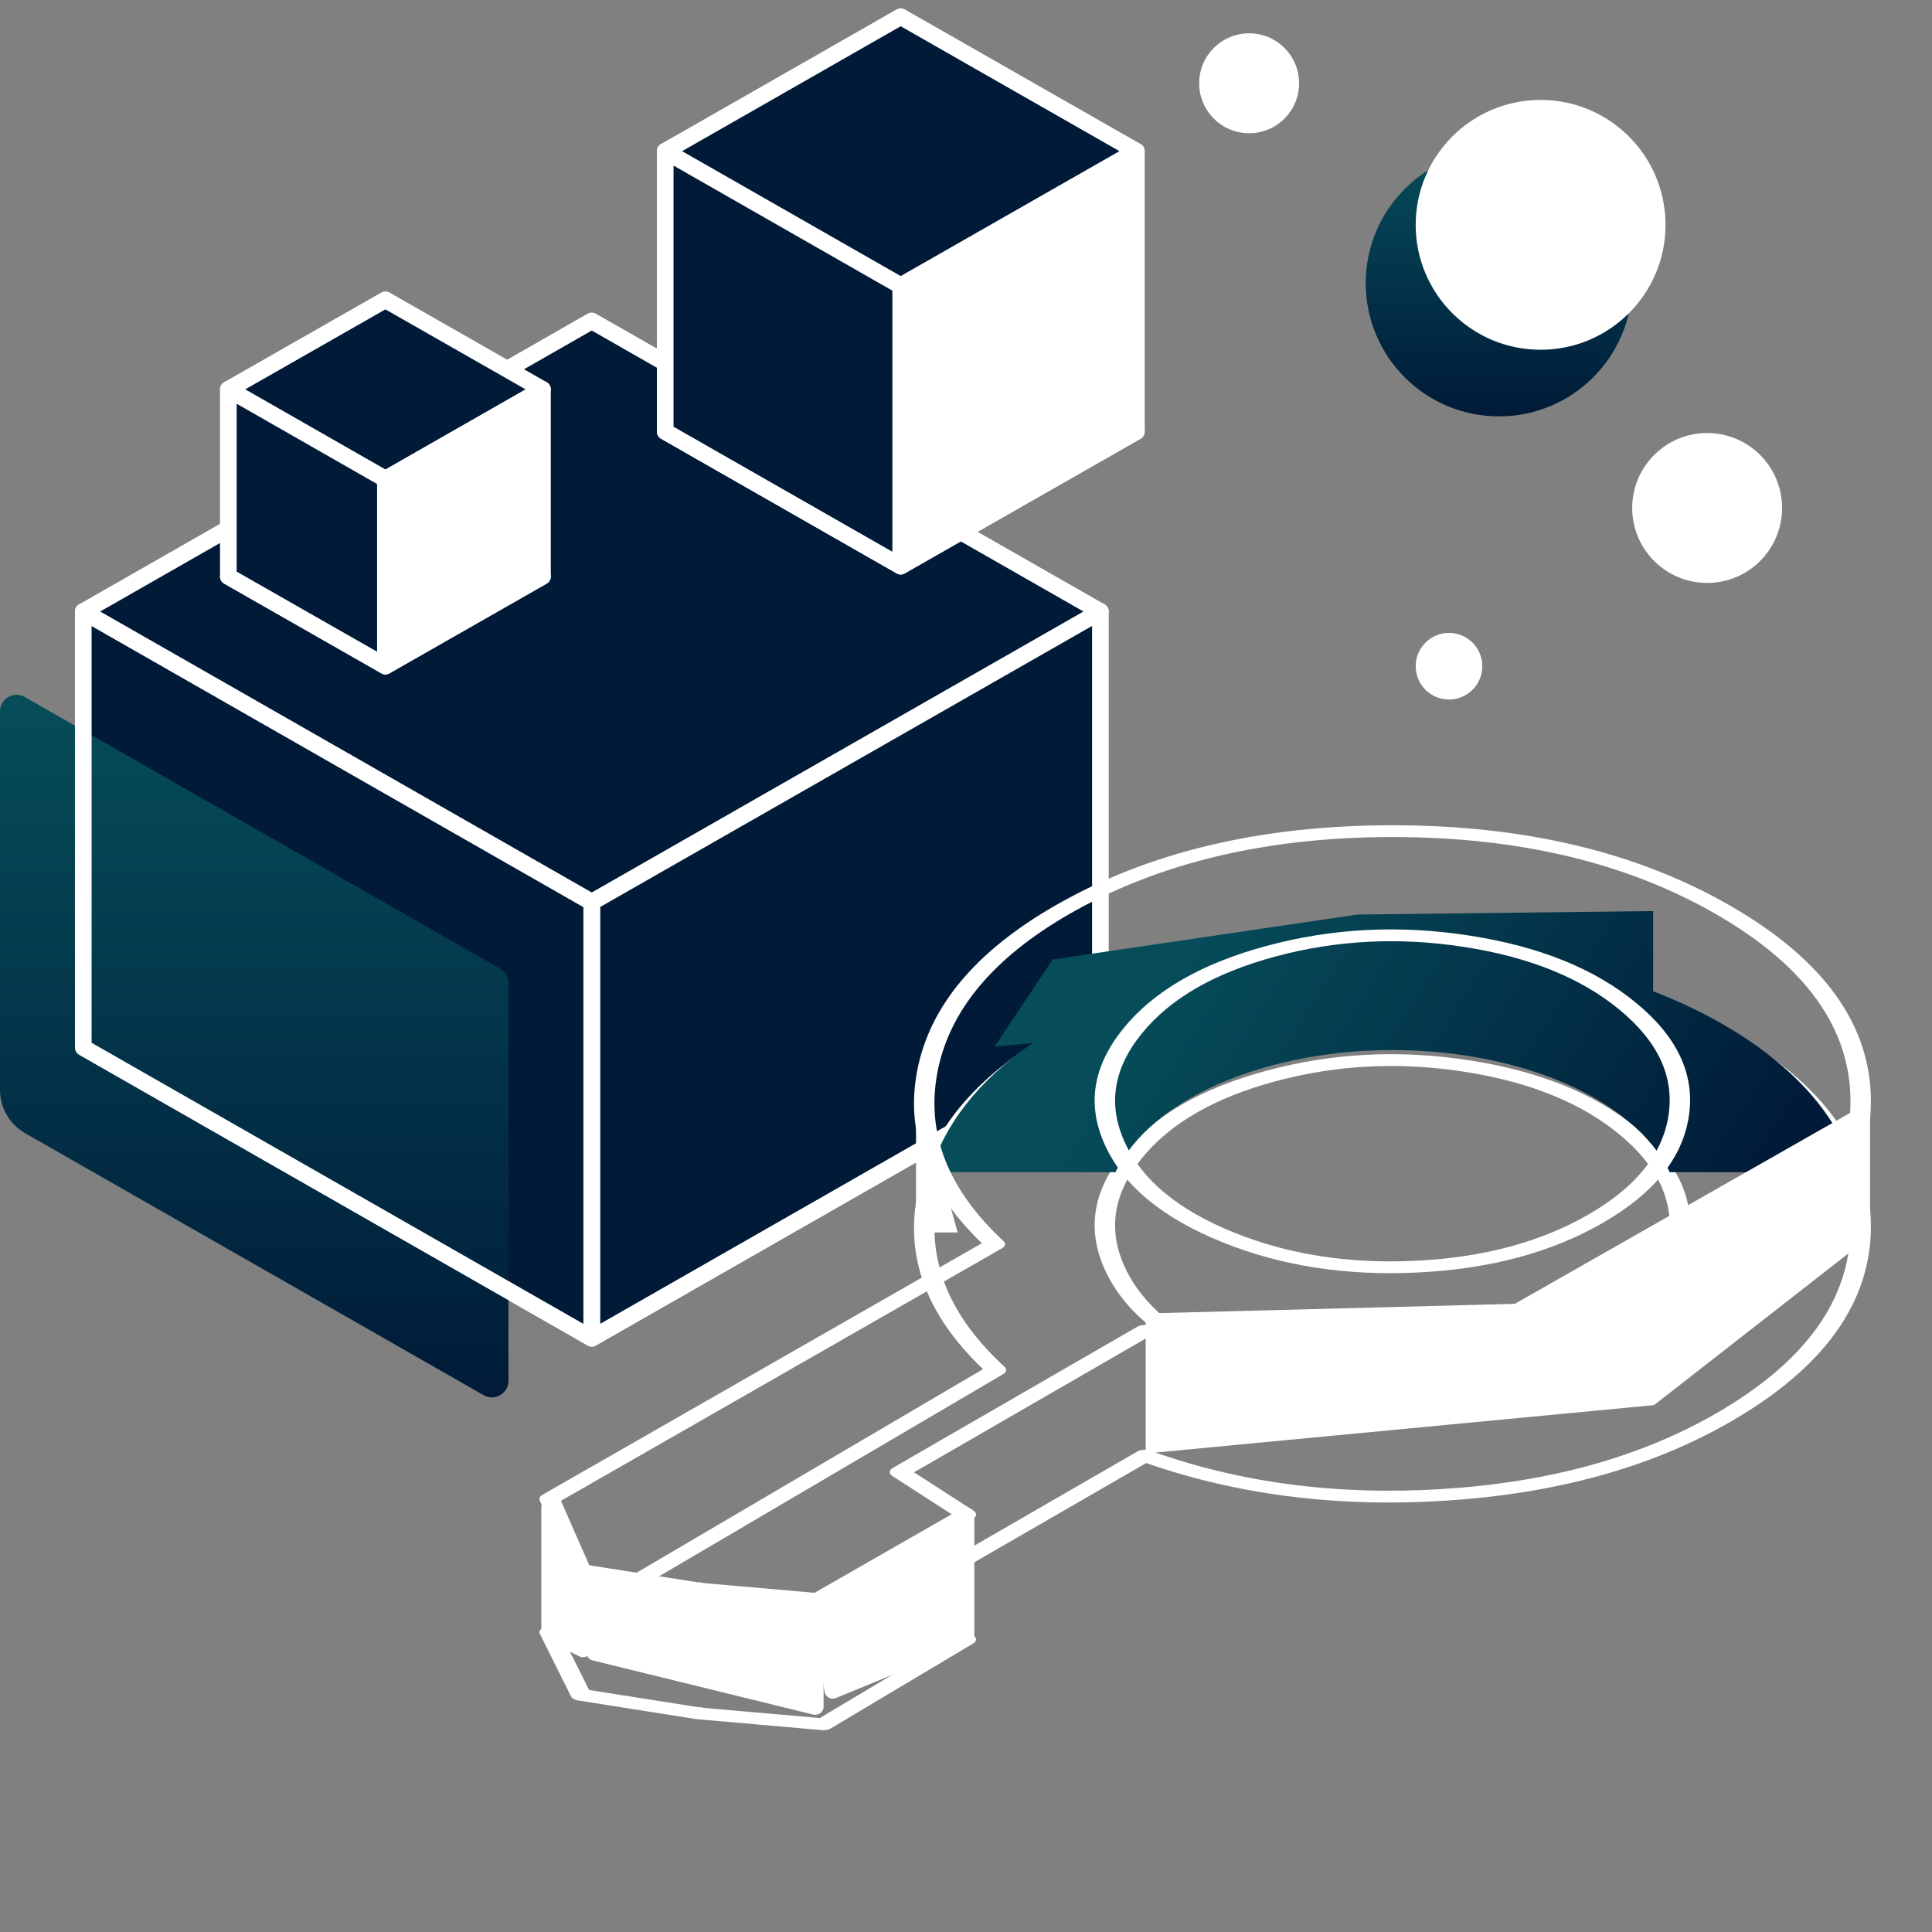 <svg width="116" height="116" viewBox="0 0 116 116" fill="none" xmlns="http://www.w3.org/2000/svg" xmlns:xlink="http://www.w3.org/1999/xlink">
	<rect x="0" y="0" width="116" height="116" fill="#808080" stroke="none"/>
	<defs>
		<clipPath id="clip447_26760">
			<rect id="Frame 2072750471" width="116" height="116" fill="white" fill-opacity="0"/>
		</clipPath>
		<linearGradient id="paint_linear_447_26766_0" x1="15.269" y1="41" x2="15.269" y2="84.628" gradientUnits="userSpaceOnUse">
			<stop stop-color="#064E5A"/>
			<stop offset="1" stop-color="#001A38"/>
		</linearGradient>
		<linearGradient id="paint_linear_447_26778_0" x1="72.342" y1="54.701" x2="103.495" y2="74.5" gradientUnits="userSpaceOnUse">
			<stop stop-color="#064C59"/>
			<stop offset="1" stop-color="#001A38"/>
		</linearGradient>
		<linearGradient id="paint_linear_447_26801_0" x1="90" y1="9" x2="90" y2="25" gradientUnits="userSpaceOnUse">
			<stop stop-color="#064D5A"/>
			<stop offset="1" stop-color="#001A38"/>
		</linearGradient>
	</defs>
	<rect id="Frame 2072750471" width="116" height="116" fill="#FFFFFF" fill-opacity="0"/>
	<g clip-path="url(#clip447_26760)">
		<path id="Vector 55" d="M35.53 80.35L66.07 62.89L35.53 45.44L5 62.89L35.53 80.35Z" stroke="#FFFFFF" stroke-opacity="1" stroke-width="1" stroke-linejoin="round"/>
		<path id="Vector 60" d="M35.53 54.17L35.53 80.35L5 62.9L5 36.72L35.53 54.17Z" fill="#001A38" fill-opacity="1" fill-rule="nonzero"/>
		<path id="Vector 58" d="M35.53 54.17L5 36.72L35.53 19.27L66.07 36.72L35.53 54.17Z" fill="#001A38" fill-opacity="1" fill-rule="nonzero"/>
		<path id="Vector 58" d="M35.53 54.17L66.07 36.72L35.53 19.27L5 36.72L35.53 54.17Z" stroke="#FFFFFF" stroke-opacity="1" stroke-width="1" stroke-linejoin="round"/>
		<path id="Vector 56" d="M66.07 62.89L35.53 80.35L35.53 54.17L66.07 36.72L66.07 62.89Z" fill="#001A38" fill-opacity="1" fill-rule="nonzero"/>
		<path id="Vector 56" d="M66.07 62.89L66.07 36.72L35.53 54.17L35.53 80.35L66.07 62.89Z" stroke="#FFFFFF" stroke-opacity="1" stroke-width="1" stroke-linejoin="round"/>
		<path id="Vector 59" d="M30.53 59.03L30.53 82.9C30.53 83.67 29.7 84.15 29.04 83.77L1.51 68.04C0.57 67.5 0 66.51 0 65.43L0 42.72C0 41.95 0.82 41.47 1.49 41.85L30.03 58.16C30.34 58.34 30.53 58.67 30.53 59.03Z" fill="url(#paint_linear_447_26766_0)" fill-opacity="1" fill-rule="nonzero"/>
		<path id="Vector 57" d="M35.53 54.17L5 36.72L5 62.9L35.53 80.35L35.53 54.17Z" stroke="#FFFFFF" stroke-opacity="1" stroke-width="1" stroke-linejoin="round"/>
		<path id="Vector 55" d="M54.08 33.99L68.23 25.91L54.08 17.83L39.94 25.91L54.08 33.99Z" stroke="#FFFFFF" stroke-opacity="1" stroke-width="1" stroke-linejoin="round"/>
		<path id="Vector 58" d="M54.08 17.16L39.94 9.08L54.08 1L68.23 9.08L54.08 17.16Z" fill="#001A38" fill-opacity="1" fill-rule="nonzero"/>
		<path id="Vector 58" d="M54.08 17.16L68.23 9.08L54.08 1L39.94 9.08L54.08 17.16Z" stroke="#FFFFFF" stroke-opacity="1" stroke-width="1" stroke-linejoin="round"/>
		<path id="Vector 56" d="M68.23 25.91L54.08 33.99L54.08 17.16L68.23 9.08L68.23 25.91Z" fill="#FFFFFF" fill-opacity="1" fill-rule="nonzero"/>
		<path id="Vector 56" d="M68.23 25.91L68.23 9.08L54.08 17.16L54.08 33.99L68.23 25.91Z" stroke="#FFFFFF" stroke-opacity="1" stroke-width="1" stroke-linejoin="round"/>
		<path id="Vector 57" d="M54.08 17.16L54.08 33.99L39.94 25.91L39.94 9.08L54.08 17.16Z" fill="#001A38" fill-opacity="1" fill-rule="nonzero"/>
		<path id="Vector 57" d="M54.08 17.16L39.94 9.08L39.94 25.91L54.08 33.99L54.08 17.16Z" stroke="#FFFFFF" stroke-opacity="1" stroke-width="1" stroke-linejoin="round"/>
		<mask id="mask_447_26774" fill="white">
			<path id="Union" d="M103.492 85.101C94.064 90.543 79.578 91.309 68.728 87.397L54.037 95.878L57.993 98.43L49.444 103.529L41.929 102.872L41.959 102.851L41.929 102.869L34.874 101.758L33 97.999L59.797 82.255C52.975 75.986 54.286 67.599 63.732 62.145C74.702 55.812 92.522 55.812 103.492 62.145C114.461 68.478 114.461 78.768 103.492 85.101ZM95.807 80.664C98.789 78.942 100.449 76.744 100.788 74.491C101.16 72.065 99.984 69.765 97.736 67.914C95.32 65.918 91.858 64.591 88.075 64.008C84.001 63.375 79.874 63.644 76.325 64.601C72.501 65.628 69.638 67.366 67.985 69.416C66.199 71.622 65.941 74.016 66.957 76.199C68.045 78.552 70.512 80.481 73.722 81.777C77.175 83.176 81.213 83.738 85.114 83.54C89.316 83.33 93.036 82.262 95.807 80.664Z" clip-rule="evenodd" fill="" fill-opacity="1" fill-rule="evenodd"/>
		</mask>
		<path id="Union" d="M103.492 85.101C94.064 90.543 79.578 91.309 68.728 87.397L54.037 95.878L57.993 98.43L49.444 103.529L41.929 102.872L41.959 102.851L41.929 102.869L34.874 101.758L33 97.999L59.797 82.255C52.975 75.986 54.286 67.599 63.732 62.145C74.702 55.812 92.522 55.812 103.492 62.145C114.461 68.478 114.461 78.768 103.492 85.101ZM95.807 80.664C98.789 78.942 100.449 76.744 100.788 74.491C101.16 72.065 99.984 69.765 97.736 67.914C95.32 65.918 91.858 64.591 88.075 64.008C84.001 63.375 79.874 63.644 76.325 64.601C72.501 65.628 69.638 67.366 67.985 69.416C66.199 71.622 65.941 74.016 66.957 76.199C68.045 78.552 70.512 80.481 73.722 81.777C77.175 83.176 81.213 83.738 85.114 83.54C89.316 83.33 93.036 82.262 95.807 80.664Z" clip-rule="evenodd" fill="#FFFFFF" fill-opacity="1" fill-rule="evenodd" mask="url(#mask_447_26774)"/>
		<path id="Union" d="M103.924 85.351Q96.767 89.483 86.709 90.108Q76.8 90.724 68.403 87.696L68.728 87.397L69.161 87.647L54.469 96.128L54.037 95.878L54.493 95.643L58.449 98.194Q58.487 98.219 58.517 98.248Q58.547 98.276 58.567 98.307Q58.587 98.338 58.596 98.371Q58.606 98.404 58.605 98.437Q58.604 98.47 58.592 98.503Q58.58 98.535 58.558 98.566Q58.536 98.596 58.504 98.624Q58.473 98.652 58.433 98.676L49.884 103.775Q49.781 103.837 49.64 103.864Q49.499 103.892 49.352 103.879L41.837 103.221Q41.778 103.216 41.721 103.204Q41.664 103.192 41.613 103.174Q41.561 103.156 41.517 103.133Q41.472 103.11 41.436 103.081Q41.4 103.053 41.375 103.022Q41.349 102.99 41.335 102.957Q41.32 102.923 41.318 102.888Q41.315 102.853 41.324 102.819Q41.35 102.721 41.459 102.645L41.489 102.625L41.959 102.851L42.392 103.101L42.362 103.119Q42.304 103.152 42.234 103.175Q42.164 103.198 42.086 103.21Q42.008 103.222 41.927 103.222Q41.846 103.222 41.768 103.21L34.713 102.099Q34.637 102.087 34.569 102.064Q34.501 102.042 34.445 102.01Q34.389 101.978 34.348 101.939Q34.308 101.9 34.286 101.856L32.412 98.097Q32.389 98.052 32.388 98.005Q32.387 97.958 32.407 97.913Q32.427 97.867 32.467 97.826Q32.507 97.785 32.563 97.752L59.361 82.007L59.797 82.255L59.279 82.443Q53.999 77.592 55.055 71.857Q56.127 66.037 63.299 61.895Q71.706 57.042 83.612 57.042Q95.518 57.042 103.924 61.895Q112.331 66.749 112.331 73.623Q112.331 80.497 103.924 85.351ZM103.059 84.851Q111.106 80.204 111.106 73.623Q111.106 67.042 103.059 62.395Q95.011 57.749 83.612 57.749Q72.213 57.749 64.165 62.395Q57.299 66.36 56.273 71.932Q55.262 77.423 60.316 82.067Q60.343 82.092 60.363 82.119Q60.383 82.147 60.394 82.175Q60.406 82.204 60.409 82.234Q60.412 82.263 60.406 82.293Q60.401 82.322 60.387 82.351Q60.373 82.379 60.351 82.406Q60.329 82.433 60.3 82.457Q60.27 82.482 60.234 82.503L33.437 98.248L33 97.999L33.589 97.902L35.463 101.66L34.874 101.758L35.036 101.417L42.09 102.528L41.929 102.869L41.496 102.619L41.526 102.601Q41.566 102.578 41.613 102.559Q41.66 102.541 41.712 102.528Q41.764 102.514 41.819 102.507Q41.875 102.499 41.932 102.498Q41.988 102.496 42.045 102.501Q42.101 102.506 42.155 102.516Q42.209 102.526 42.258 102.543Q42.308 102.559 42.352 102.58Q42.398 102.602 42.436 102.629Q42.474 102.656 42.502 102.687Q42.53 102.718 42.547 102.751Q42.564 102.785 42.569 102.82Q42.575 102.854 42.568 102.889Q42.562 102.923 42.544 102.957Q42.526 102.99 42.497 103.02Q42.468 103.051 42.429 103.078L42.399 103.098L41.929 102.872L42.021 102.522L49.536 103.18L49.444 103.529L49.004 103.284L57.552 98.184L57.993 98.43L57.536 98.666L53.58 96.114Q53.541 96.089 53.511 96.06Q53.481 96.032 53.462 96Q53.441 95.969 53.432 95.935Q53.423 95.902 53.424 95.869Q53.426 95.835 53.438 95.802Q53.451 95.769 53.474 95.739Q53.497 95.708 53.53 95.68Q53.562 95.652 53.603 95.628L68.294 87.147Q68.368 87.104 68.461 87.078Q68.555 87.052 68.658 87.045Q68.761 87.038 68.862 87.052Q68.964 87.065 69.052 87.097Q77.09 89.995 86.578 89.405Q96.207 88.807 103.059 84.851ZM95.374 80.414Q99.654 77.942 100.178 74.46Q100.711 70.98 97.234 68.116Q93.768 65.252 87.916 64.349Q82.072 63.441 76.585 64.921Q71.097 66.395 68.54 69.565Q65.978 72.731 67.549 76.107Q69.109 79.484 74.073 81.488Q79.027 83.495 85.061 83.188Q91.087 82.887 95.374 80.414L95.374 80.414ZM96.239 80.914Q91.637 83.569 85.168 83.892Q78.69 84.222 73.371 82.067Q68.041 79.915 66.366 76.291Q64.679 72.665 67.43 69.267Q70.175 65.863 76.066 64.281Q81.958 62.691 88.233 63.666Q94.516 64.635 98.237 67.71Q101.971 70.785 101.398 74.522Q100.836 78.26 96.24 80.914L96.239 80.914Z" fill="#FFFFFF" fill-opacity="1" fill-rule="nonzero"/>
		<path id="Subtract" d="M59.712 62.843L63.201 57.609L81.508 54.91L99.257 54.701L99.257 59.516C100.752 60.094 102.171 60.765 103.492 61.527C107.818 64.025 110.438 67.138 111.352 70.38L100.251 70.38C99.723 69.266 98.865 68.224 97.736 67.295C95.32 65.299 91.859 63.973 88.075 63.389C84.002 62.757 79.874 63.026 76.326 63.982C72.501 65.01 69.639 66.748 67.986 68.797C67.566 69.316 67.23 69.846 66.976 70.38L55.873 70.38C56.657 67.598 58.698 64.911 61.994 62.627L59.712 62.843Z" clip-rule="evenodd" fill="url(#paint_linear_447_26778_0)" fill-opacity="1" fill-rule="evenodd"/>
		<path id="Vector 52" d="M69.29 86.72L69.29 79.35L91.09 78.78L111.78 67L111.78 74L99.12 83.88L69.29 86.72Z" fill="#FFFFFF" fill-opacity="1" fill-rule="nonzero"/>
		<path id="Vector 52" d="M69.29 86.72L99.12 83.88L111.78 74L111.78 67L91.09 78.78L69.29 79.35L69.29 86.72Z" stroke="#FFFFFF" stroke-opacity="1" stroke-width="1"/>
		<mask id="mask_447_26787" fill="white">
			<path id="Union" d="M103.492 77.608C94.065 83.051 79.578 83.816 68.728 79.904L54.037 88.386L57.993 90.938L49.445 96.038L41.93 95.38L41.959 95.359L41.929 95.377L34.875 94.266L33.001 89.999L59.729 74.699C52.984 68.438 54.318 60.089 63.732 54.653C74.702 48.32 92.522 48.32 103.492 54.653C114.461 60.986 114.461 71.275 103.492 77.608ZM95.807 73.171C98.79 71.45 100.45 69.251 100.789 66.999C101.16 64.573 99.985 62.273 97.736 60.421C95.32 58.425 91.859 57.099 88.075 56.516C84.002 55.883 79.874 56.152 76.326 57.109C72.501 58.136 69.639 59.873 67.986 61.924C66.2 64.13 65.941 66.523 66.957 68.707C68.045 71.06 70.513 72.989 73.722 74.285C77.175 75.684 81.213 76.246 85.115 76.048C89.317 75.838 93.037 74.77 95.807 73.171Z" clip-rule="evenodd" fill="" fill-opacity="1" fill-rule="evenodd"/>
		</mask>
		<path id="Union" d="M103.492 77.608C94.065 83.051 79.578 83.816 68.728 79.904L54.037 88.386L57.993 90.938L49.445 96.038L41.93 95.38L41.959 95.359L41.929 95.377L34.875 94.266L33.001 89.999L59.729 74.699C52.984 68.438 54.318 60.089 63.732 54.653C74.702 48.32 92.522 48.32 103.492 54.653C114.461 60.986 114.461 71.275 103.492 77.608ZM95.807 73.171C98.79 71.45 100.45 69.251 100.789 66.999C101.16 64.573 99.985 62.273 97.736 60.421C95.32 58.425 91.859 57.099 88.075 56.516C84.002 55.883 79.874 56.152 76.326 57.109C72.501 58.136 69.639 59.873 67.986 61.924C66.2 64.13 65.941 66.523 66.957 68.707C68.045 71.06 70.513 72.989 73.722 74.285C77.175 75.684 81.213 76.246 85.115 76.048C89.317 75.838 93.037 74.77 95.807 73.171Z" clip-rule="evenodd" fill="#001A38" fill-opacity="1" fill-rule="evenodd" mask="url(#mask_447_26787)"/>
		<path id="Union" d="M103.925 77.858Q96.768 81.991 86.71 82.616Q76.801 83.231 68.404 80.204L68.728 79.904L69.161 80.154L54.47 88.636L54.037 88.386L54.493 88.15L58.449 90.702Q58.488 90.727 58.517 90.755Q58.547 90.784 58.567 90.815Q58.587 90.846 58.597 90.879Q58.606 90.912 58.605 90.945Q58.604 90.978 58.592 91.011Q58.581 91.043 58.559 91.074Q58.536 91.105 58.505 91.132Q58.473 91.16 58.433 91.184L49.885 96.284Q49.781 96.345 49.641 96.373Q49.5 96.4 49.353 96.387L41.838 95.73Q41.778 95.724 41.721 95.712Q41.665 95.701 41.613 95.683Q41.562 95.665 41.517 95.641Q41.472 95.618 41.437 95.59Q41.401 95.561 41.375 95.53Q41.35 95.498 41.335 95.465Q41.321 95.431 41.318 95.396Q41.315 95.361 41.324 95.327Q41.35 95.229 41.46 95.153L41.49 95.132L41.959 95.359L42.393 95.609L42.362 95.627Q42.305 95.66 42.235 95.683Q42.165 95.707 42.086 95.719Q42.008 95.731 41.927 95.73Q41.846 95.73 41.768 95.718L34.714 94.607Q34.635 94.595 34.565 94.571Q34.495 94.547 34.438 94.514Q34.381 94.48 34.341 94.439Q34.301 94.398 34.281 94.353L32.407 90.086Q32.388 90.042 32.389 89.996Q32.389 89.949 32.411 89.905Q32.432 89.86 32.472 89.82Q32.513 89.781 32.569 89.748L59.298 74.448L59.729 74.699L59.209 74.886Q53.988 70.04 55.062 64.328Q56.152 58.53 63.3 54.403Q71.706 49.55 83.612 49.55Q95.519 49.55 103.925 54.403Q112.331 59.257 112.331 66.131Q112.331 73.005 103.925 77.858ZM103.059 77.358Q111.106 72.712 111.106 66.131Q111.106 59.55 103.059 54.903Q95.011 50.257 83.612 50.257Q72.213 50.257 64.165 54.903Q57.323 58.854 56.28 64.405Q55.252 69.874 60.249 74.513Q60.276 74.538 60.296 74.566Q60.315 74.593 60.327 74.622Q60.338 74.651 60.341 74.681Q60.343 74.711 60.337 74.74Q60.331 74.77 60.317 74.799Q60.302 74.827 60.28 74.854Q60.257 74.881 60.227 74.905Q60.197 74.929 60.16 74.95L33.432 90.251L33.001 89.999L33.594 89.913L35.469 94.179L34.875 94.266L35.036 93.925L42.09 95.036L41.929 95.377L41.496 95.127L41.526 95.109Q41.567 95.086 41.614 95.068Q41.66 95.049 41.712 95.036Q41.764 95.023 41.82 95.015Q41.875 95.008 41.932 95.006Q41.989 95.005 42.045 95.009Q42.102 95.014 42.155 95.024Q42.209 95.035 42.259 95.051Q42.308 95.067 42.352 95.088Q42.398 95.11 42.436 95.137Q42.474 95.164 42.502 95.195Q42.53 95.226 42.547 95.26Q42.564 95.293 42.57 95.328Q42.575 95.362 42.569 95.397Q42.562 95.431 42.544 95.465Q42.526 95.498 42.497 95.529Q42.468 95.559 42.43 95.586L42.4 95.606L41.93 95.38L42.022 95.03L49.537 95.688L49.445 96.038L49.005 95.791L57.553 90.692L57.993 90.938L57.537 91.174L53.581 88.622Q53.542 88.597 53.512 88.568Q53.482 88.54 53.462 88.508Q53.442 88.477 53.433 88.443Q53.423 88.41 53.425 88.377Q53.426 88.343 53.439 88.31Q53.452 88.277 53.475 88.246Q53.498 88.216 53.53 88.188Q53.563 88.16 53.604 88.136L68.295 79.654Q68.369 79.612 68.462 79.586Q68.556 79.56 68.659 79.553Q68.762 79.546 68.863 79.559Q68.965 79.573 69.053 79.605Q77.09 82.502 86.578 81.913Q96.207 81.314 103.059 77.358ZM95.374 72.921Q99.655 70.45 100.179 66.968Q100.712 63.487 97.235 60.624Q93.768 57.76 87.917 56.857Q82.072 55.949 76.585 57.429Q71.097 58.903 68.541 62.073Q65.978 65.238 67.549 68.615Q69.11 71.992 74.073 73.996Q79.028 76.002 85.061 75.695Q91.088 75.394 95.374 72.921L95.374 72.921ZM96.24 73.421Q91.638 76.077 85.168 76.4Q78.69 76.73 73.372 74.575Q68.042 72.423 66.366 68.799Q64.679 65.173 67.431 61.774Q70.175 58.371 76.066 56.789Q81.959 55.199 88.233 56.174Q94.516 57.143 98.238 60.218Q101.971 63.292 101.399 67.029Q100.836 70.768 96.24 73.421L96.24 73.421Z" fill="#FFFFFF" fill-opacity="1" fill-rule="nonzero"/>
		<path id="Vector 49" d="M33 98L33 90.5L35 95L35 99L33 98Z" fill="#FFFFFF" fill-opacity="1" fill-rule="nonzero"/>
		<path id="Vector 49" d="M33 98L35 99L35 95L33 90.5L33 98Z" stroke="#FFFFFF" stroke-opacity="1" stroke-width="1" stroke-linejoin="round"/>
		<path id="Vector 50" d="M48.95 102.46L48.95 96.74L35 95L35.71 99.21L48.95 102.46Z" fill="#FFFFFF" fill-opacity="1" fill-rule="nonzero"/>
		<path id="Vector 50" d="M48.95 102.46L35.71 99.21L35 95L48.95 96.74L48.95 102.46Z" stroke="#FFFFFF" stroke-opacity="1" stroke-width="1" stroke-linejoin="round"/>
		<path id="Vector 51" d="M58 91L58 98.2L50 101.49L49.24 96.02L58 91Z" fill="#FFFFFF" fill-opacity="1" fill-rule="nonzero"/>
		<path id="Vector 51" d="M58 91L49.24 96.02L50 101.49L58 98.2L58 91Z" stroke="#FFFFFF" stroke-opacity="1" stroke-width="1" stroke-linejoin="round"/>
		<path id="Vector 95" d="M55 65L55 74L57.5 74L55 65Z" fill="#FFFFFF" fill-opacity="1" fill-rule="evenodd"/>
		<path id="Vector 55" d="M23.14 39.99L32.57 34.61L23.14 29.22L13.71 34.61L23.14 39.99Z" stroke="#FFFFFF" stroke-opacity="1" stroke-width="1" stroke-linejoin="round"/>
		<path id="Vector 58" d="M23.14 28.77L13.71 23.38L23.14 18L32.57 23.38L23.14 28.77Z" fill="#001A38" fill-opacity="1" fill-rule="nonzero"/>
		<path id="Vector 58" d="M23.14 28.77L32.57 23.38L23.14 18L13.71 23.38L23.14 28.77Z" stroke="#FFFFFF" stroke-opacity="1" stroke-width="1" stroke-linejoin="round"/>
		<path id="Vector 56" d="M32.57 34.61L23.14 39.99L23.14 28.77L32.57 23.38L32.57 34.61Z" fill="#FFFFFF" fill-opacity="1" fill-rule="nonzero"/>
		<path id="Vector 56" d="M32.57 34.61L32.57 23.38L23.14 28.77L23.14 39.99L32.57 34.61Z" stroke="#FFFFFF" stroke-opacity="1" stroke-width="1" stroke-linejoin="round"/>
		<path id="Vector 57" d="M23.14 28.77L23.14 39.99L13.71 34.61L13.71 23.38L23.14 28.77Z" fill="#001A38" fill-opacity="1" fill-rule="nonzero"/>
		<path id="Vector 57" d="M23.14 28.77L13.71 23.38L13.71 34.61L23.14 39.99L23.14 28.77Z" stroke="#FFFFFF" stroke-opacity="1" stroke-width="1" stroke-linejoin="round"/>
		<circle id="Ellipse 169" cx="90" cy="17" r="8" fill="url(#paint_linear_447_26801_0)" fill-opacity="1"/>
		<circle id="Ellipse 170" cx="87" cy="40" r="2" fill="#FFFFFF" fill-opacity="1"/>
		<circle id="Ellipse 171" cx="92.5" cy="13.5" r="7.5" fill="#FFFFFF" fill-opacity="1"/>
		<circle id="Ellipse 173" cx="102.5" cy="30.5" r="4.5" fill="#FFFFFF" fill-opacity="1"/>
		<circle id="Ellipse 172" cx="75" cy="5" r="3" fill="#FFFFFF" fill-opacity="1"/>
	</g>
</svg>
